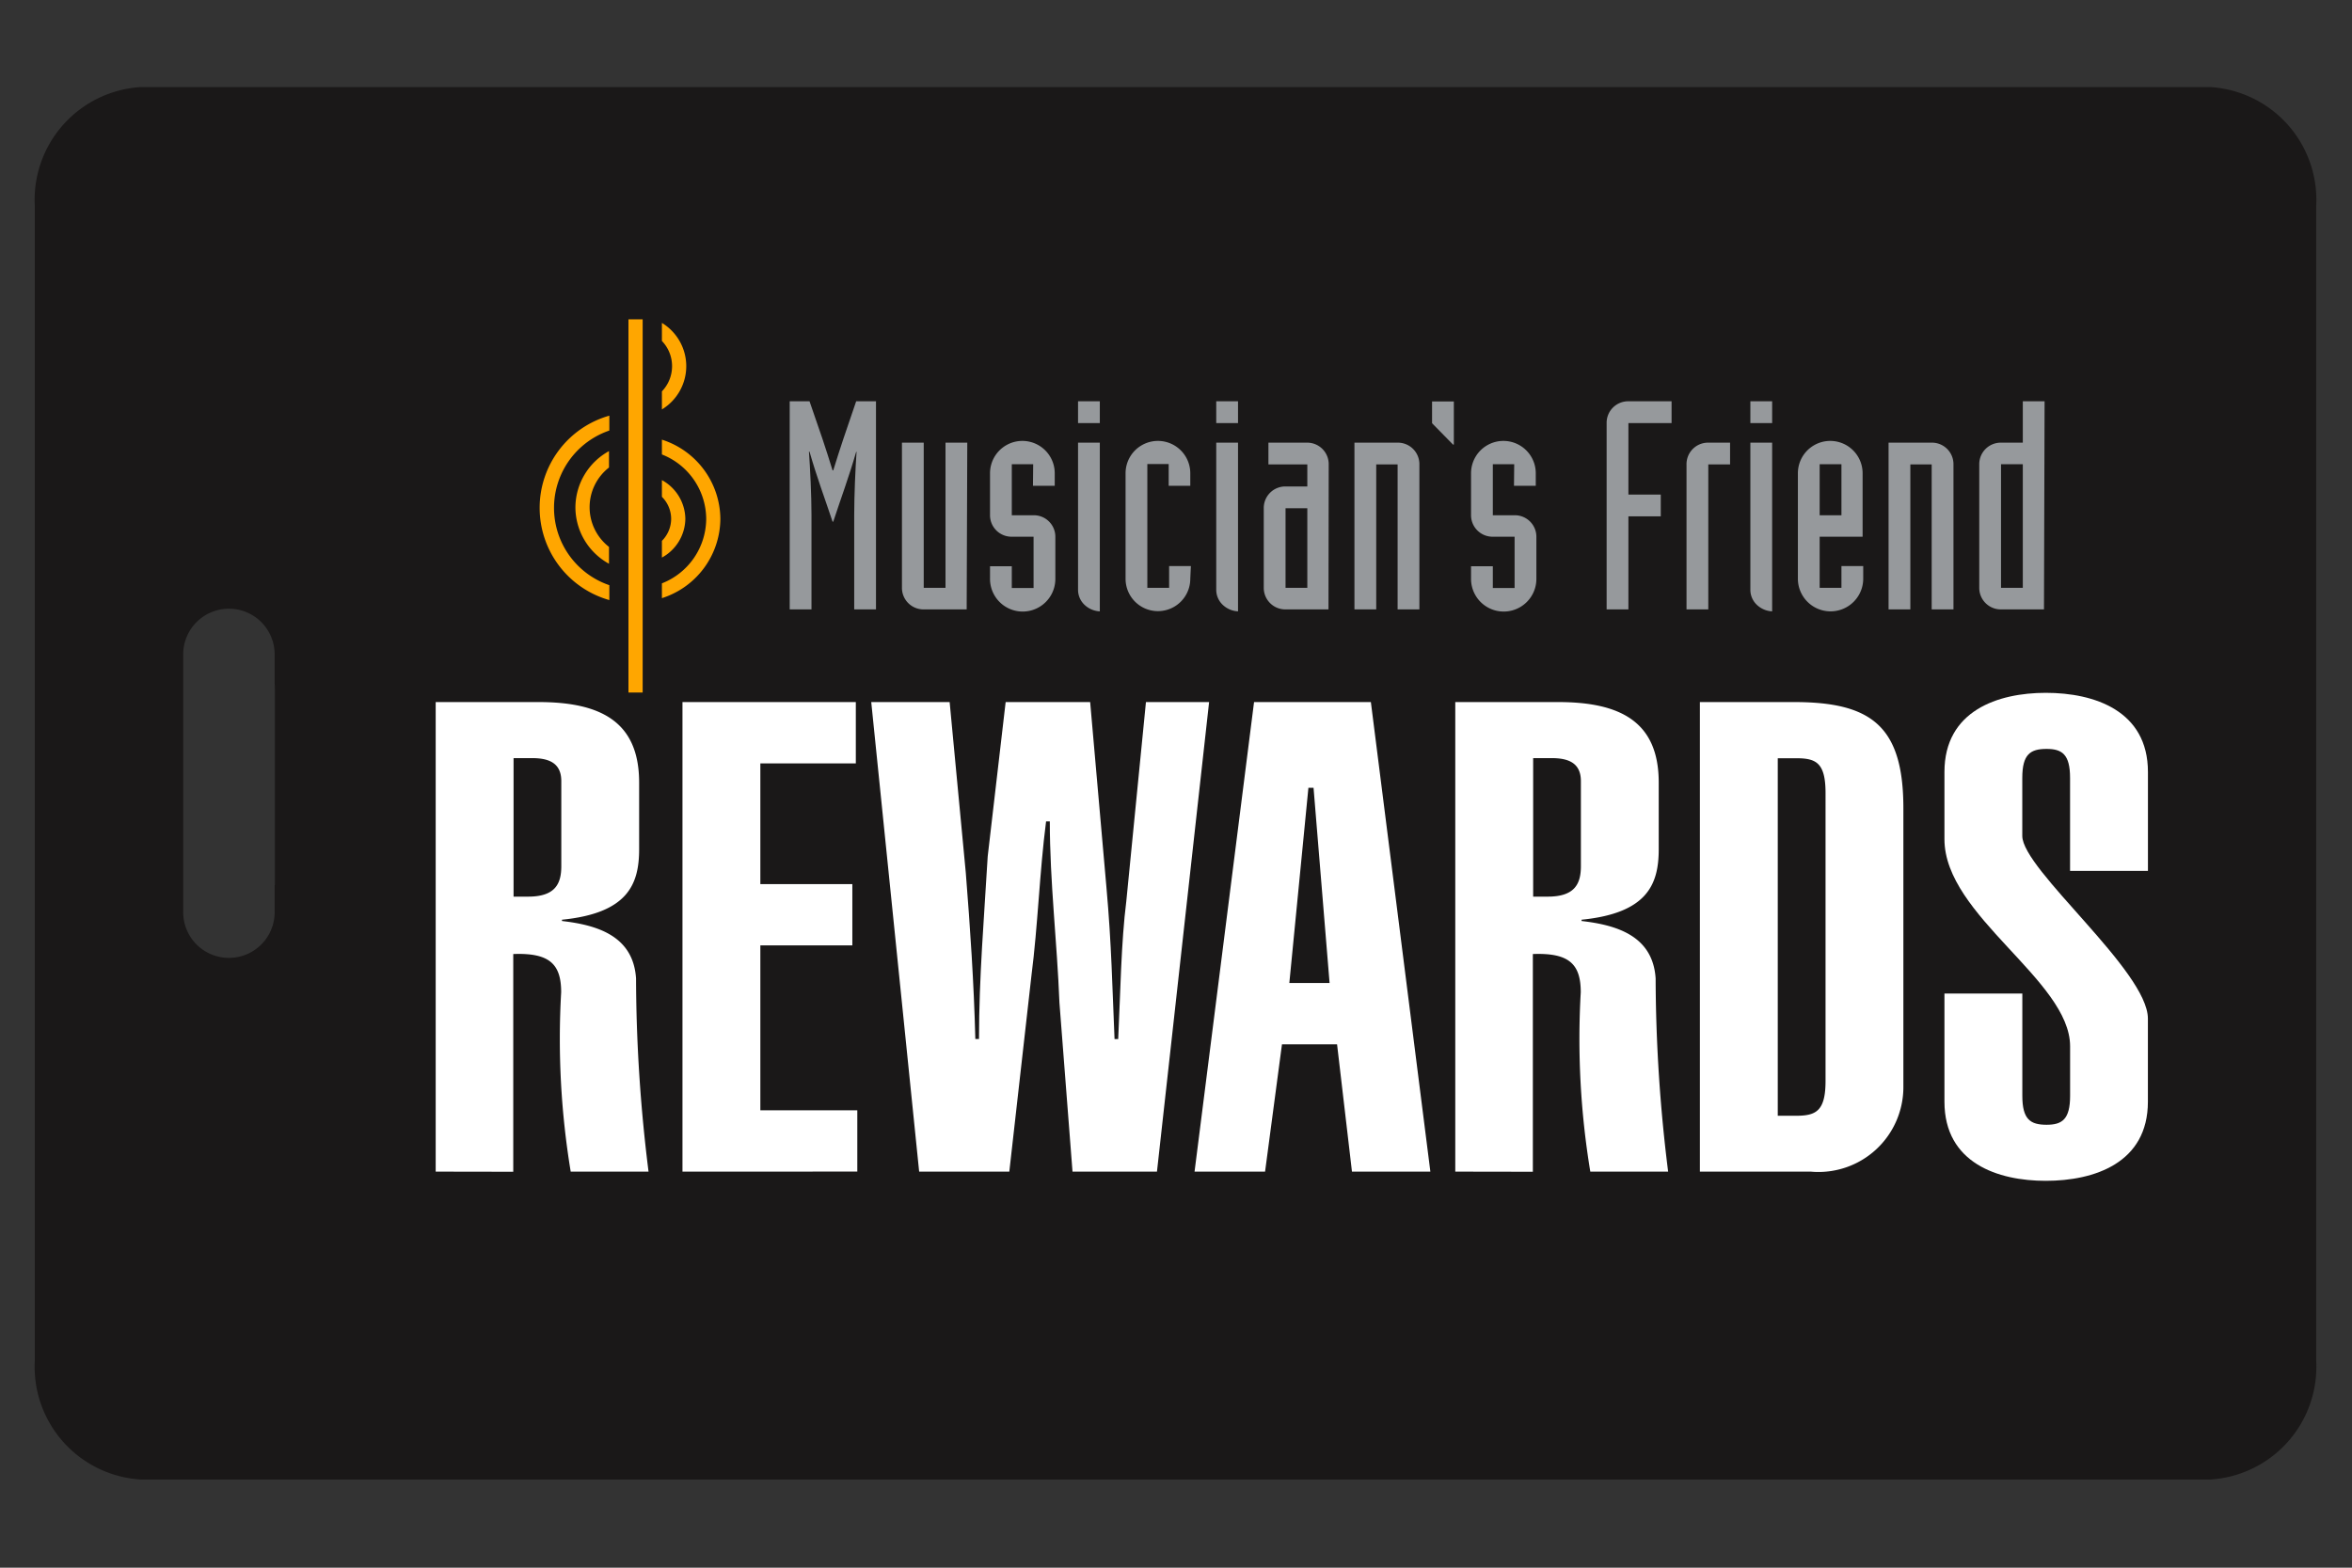 <svg xmlns="http://www.w3.org/2000/svg" width="54" height="36" viewBox="0 0 54 36"><rect x="0" y="0" width="54" height="36" fill="#333333" stroke="none"/><defs><style>.a,.g{fill:none;}.a{stroke:#707070;opacity:0.001;}.b{fill:#1a1818;}.c{fill:#fff;}.d{fill:#96999c;}.e{fill:#ffa600;}.f{stroke:none;}</style></defs><g transform="translate(5.06 4.27)"><g class="a" transform="translate(-5.06 -4.27)"><rect class="f" width="54" height="36"/><rect class="g" x="0.5" y="0.5" width="53" height="35"/></g><g transform="translate(-2.565 -0.839)"><g transform="translate(-1.696 -1.431)"><path class="b" d="M0,4.607H.008V.124A1.06,1.06,0,0,0,0,0Z" transform="translate(5.507 13.709)"/><path class="b" d="M49.951,0H2.428A2.594,2.594,0,0,0,0,2.732v26.51a2.594,2.594,0,0,0,2.428,2.733H49.951a2.594,2.594,0,0,0,2.428-2.733V2.732A2.594,2.594,0,0,0,49.951,0ZM5.515,18.315H5.507v.632a1.048,1.048,0,0,1-2.1,0V13.028a1.048,1.048,0,0,1,2.1,0v.681a1.06,1.06,0,0,1,.008.124Z"/></g><g transform="translate(7.508 12.479)"><path class="c" d="M0,10.783V0H2.361c1.434,0,2.31.454,2.31,1.848v1.53c0,.8-.253,1.469-1.771,1.62v.03c.793.091,1.636.333,1.7,1.318a36.2,36.2,0,0,0,.287,4.437H3.1a18.718,18.718,0,0,1-.219-4.119c0-.651-.27-.909-1.1-.878v5ZM1.788,4.468h.337c.624,0,.759-.3.759-.7V1.817c0-.409-.27-.53-.675-.53H1.788Z" transform="translate(0 0.212)"/><path class="c" d="M0,10.783V0H3.98V1.408H1.788V4.18H3.9V5.588H1.788V9.374H4.014v1.408Z" transform="translate(5.666 0.212)"/><path class="c" d="M1.1,10.783,0,0H1.8l.371,3.922c.1,1.257.186,2.529.219,3.816h.084c0-1.408.118-2.8.2-4.195L3.086,0H5.026L5.4,4.256c.118,1.317.135,2.317.186,3.483h.084c.051-1.06.067-2.226.186-3.165L6.307,0h1.45L6.56,10.783H4.621l-.3-3.877C4.267,5.512,4.1,4.134,4.1,2.741H4.014C3.862,3.922,3.828,5.119,3.676,6.3l-.506,4.483Z" transform="translate(10 0.212)"/><path class="c" d="M1.366,0H4.048L5.414,10.783h-1.8L3.272,7.86H2.007l-.388,2.923H0ZM3.1,6.451,2.732,1.969H2.614L2.176,6.451Z" transform="translate(17.423 0.212)"/><path class="c" d="M0,10.783V0H2.361c1.434,0,2.31.454,2.31,1.848v1.53c0,.8-.253,1.469-1.771,1.62v.03c.793.091,1.636.333,1.7,1.318a36.2,36.2,0,0,0,.287,4.437H3.1a18.711,18.711,0,0,1-.219-4.119c0-.651-.27-.909-1.1-.878v5ZM1.788,4.468h.337c.624,0,.759-.3.759-.7V1.817c0-.409-.27-.53-.675-.53H1.788Z" transform="translate(23.409 0.212)"/><path class="c" d="M0,0H2.159C3.929,0,4.672.545,4.672,2.438V8.829a1.949,1.949,0,0,1-2.125,1.954H0ZM1.788,9.5h.422c.455,0,.675-.106.675-.8V2.09c0-.7-.219-.8-.675-.8H1.788Z" transform="translate(29.025 0.212)"/><path class="c" d="M1.788,9.253c0,.545.186.666.557.666.354,0,.54-.121.54-.666V8.117C2.884,6.6,0,5.119,0,3.362V1.817C0,.409,1.231,0,2.327,0,3.44,0,4.672.409,4.672,1.817V4.089H2.884V1.954c0-.545-.186-.666-.54-.666-.371,0-.557.121-.557.666V3.286c0,.772,2.884,3.1,2.884,4.195V9.389c0,1.409-1.231,1.817-2.344,1.817C1.231,11.207,0,10.8,0,9.389V6.906H1.788Z" transform="translate(34.64 0)"/></g><g transform="translate(9.895 3.902)"><g transform="translate(5.741 1.882)"><path class="d" d="M0,0H.455L.75.857c.08.241.161.489.234.729H1c.074-.241.154-.489.234-.729L1.526,0h.455V4.779h-.5V2.6c0-.435.027-1.064.054-1.439H1.526C1.359,1.74,1.171,2.242,1,2.764H.984C.81,2.242.622,1.74.455,1.158H.442C.469,1.533.5,2.162.5,2.6V4.779H0Z" transform="translate(0 0)"/><path class="d" d="M1.486,3.829H.5a.494.494,0,0,1-.5-.5V0H.5V3.333h.5V0h.5Z" transform="translate(2.577 0.95)"/><path class="d" d="M.991.536H.5V1.707h.5a.494.494,0,0,1,.5.5v.964A.743.743,0,0,1,0,3.166V2.878H.5v.5h.5V2.2H.5a.494.494,0,0,1-.5-.5V.743a.743.743,0,0,1,1.486,0v.288h-.5Z" transform="translate(4.599 0.91)"/><path class="d" d="M.5.5H0V0H.5Zm0,4.324a.548.548,0,0,1-.348-.147A.475.475,0,0,1,0,4.324V.95H.5Z" transform="translate(6.62 0)"/><path class="d" d="M1.486,3.166A.743.743,0,0,1,0,3.166V.743a.743.743,0,0,1,1.486,0v.288H.99v-.5H.5V3.374h.5v-.5h.5Z" transform="translate(7.711 0.91)"/><path class="d" d="M.5.5H0V0H.5Zm0,4.324a.547.547,0,0,1-.348-.147A.475.475,0,0,1,0,4.324V.95H.5Z" transform="translate(9.793 0)"/><path class="d" d="M1.486,3.829H.5a.494.494,0,0,1-.5-.5V1.506a.494.494,0,0,1,.5-.5h.5V.5H.107V0H.991a.494.494,0,0,1,.5.5ZM.5,3.333h.5V1.506H.5Z" transform="translate(10.884 0.95)"/><path class="d" d="M0,0H.991a.494.494,0,0,1,.5.5V3.829h-.5V.5H.5V3.829H0Z" transform="translate(12.966 0.95)"/><path class="d" d="M0,0H.5V.991H.482L0,.5Z" transform="translate(14.748 0.004)"/><path class="d" d="M.991.536H.5V1.707h.5a.494.494,0,0,1,.5.5v.964A.743.743,0,0,1,0,3.166V2.878H.5v.5h.5V2.2H.5a.494.494,0,0,1-.5-.5V.743a.743.743,0,0,1,1.486,0v.288h-.5Z" transform="translate(15.643 0.91)"/><path class="d" d="M0,.5A.494.494,0,0,1,.5,0h.991V.5H.5V2.142h.743v.5H.5V4.779H0Z" transform="translate(18.756 0)"/><path class="d" d="M0,.5A.494.494,0,0,1,.5,0h.5V.5H.5V3.829H0Z" transform="translate(20.59 0.95)"/><path class="d" d="M.5.5H0V0H.5Zm0,4.324a.547.547,0,0,1-.348-.147A.474.474,0,0,1,0,4.324V.95H.5Z" transform="translate(22.056 0)"/><path class="d" d="M0,.743a.743.743,0,0,1,1.486,0V2.2H.5V3.374h.5v-.5h.5v.288A.743.743,0,0,1,0,3.166Zm.5.964h.5V.536H.5Z" transform="translate(23.147 0.91)"/><path class="d" d="M0,0H.99a.494.494,0,0,1,.5.5V3.829H.99V.5H.5V3.829H0Z" transform="translate(25.229 0.95)"/><path class="d" d="M1.486,4.779H.5a.494.494,0,0,1-.5-.5V1.446A.494.494,0,0,1,.5.95h.5V0h.5ZM.5,4.284h.5V1.446H.5Z" transform="translate(27.311 0)"/></g><g transform="translate(0 0)"><path class="e" d="M0,2.117A2.2,2.2,0,0,0,1.6,4.235V3.893A1.876,1.876,0,0,1,1.6.342V0A2.2,2.2,0,0,0,0,2.117Z" transform="translate(0 2.212)"/><path class="e" d="M.559.994A1.164,1.164,0,0,0,0,0V.415A.832.832,0,0,1,.233.994.831.831,0,0,1,0,1.572v.415A1.163,1.163,0,0,0,.559.994Z" transform="translate(2.807 0.082)"/><rect class="e" width="0.326" height="8.57" transform="translate(2.039 0)"/><path class="e" d="M1.342,1.818A1.926,1.926,0,0,0,0,0V.34A1.6,1.6,0,0,1,1.017,1.818,1.6,1.6,0,0,1,0,3.3v.34A1.925,1.925,0,0,0,1.342,1.818Z" transform="translate(2.807 2.763)"/><path class="e" d="M.538.89A1.031,1.031,0,0,0,0,0V.384A.716.716,0,0,1,.212.89.718.718,0,0,1,0,1.395v.384A1.031,1.031,0,0,0,.538.89Z" transform="translate(2.807 3.692)"/><path class="e" d="M.771,0A1.483,1.483,0,0,0,0,1.293,1.483,1.483,0,0,0,.771,2.587V2.2a1.156,1.156,0,0,1,0-1.823Z" transform="translate(0.821 3.026)"/></g></g></g></g></svg>